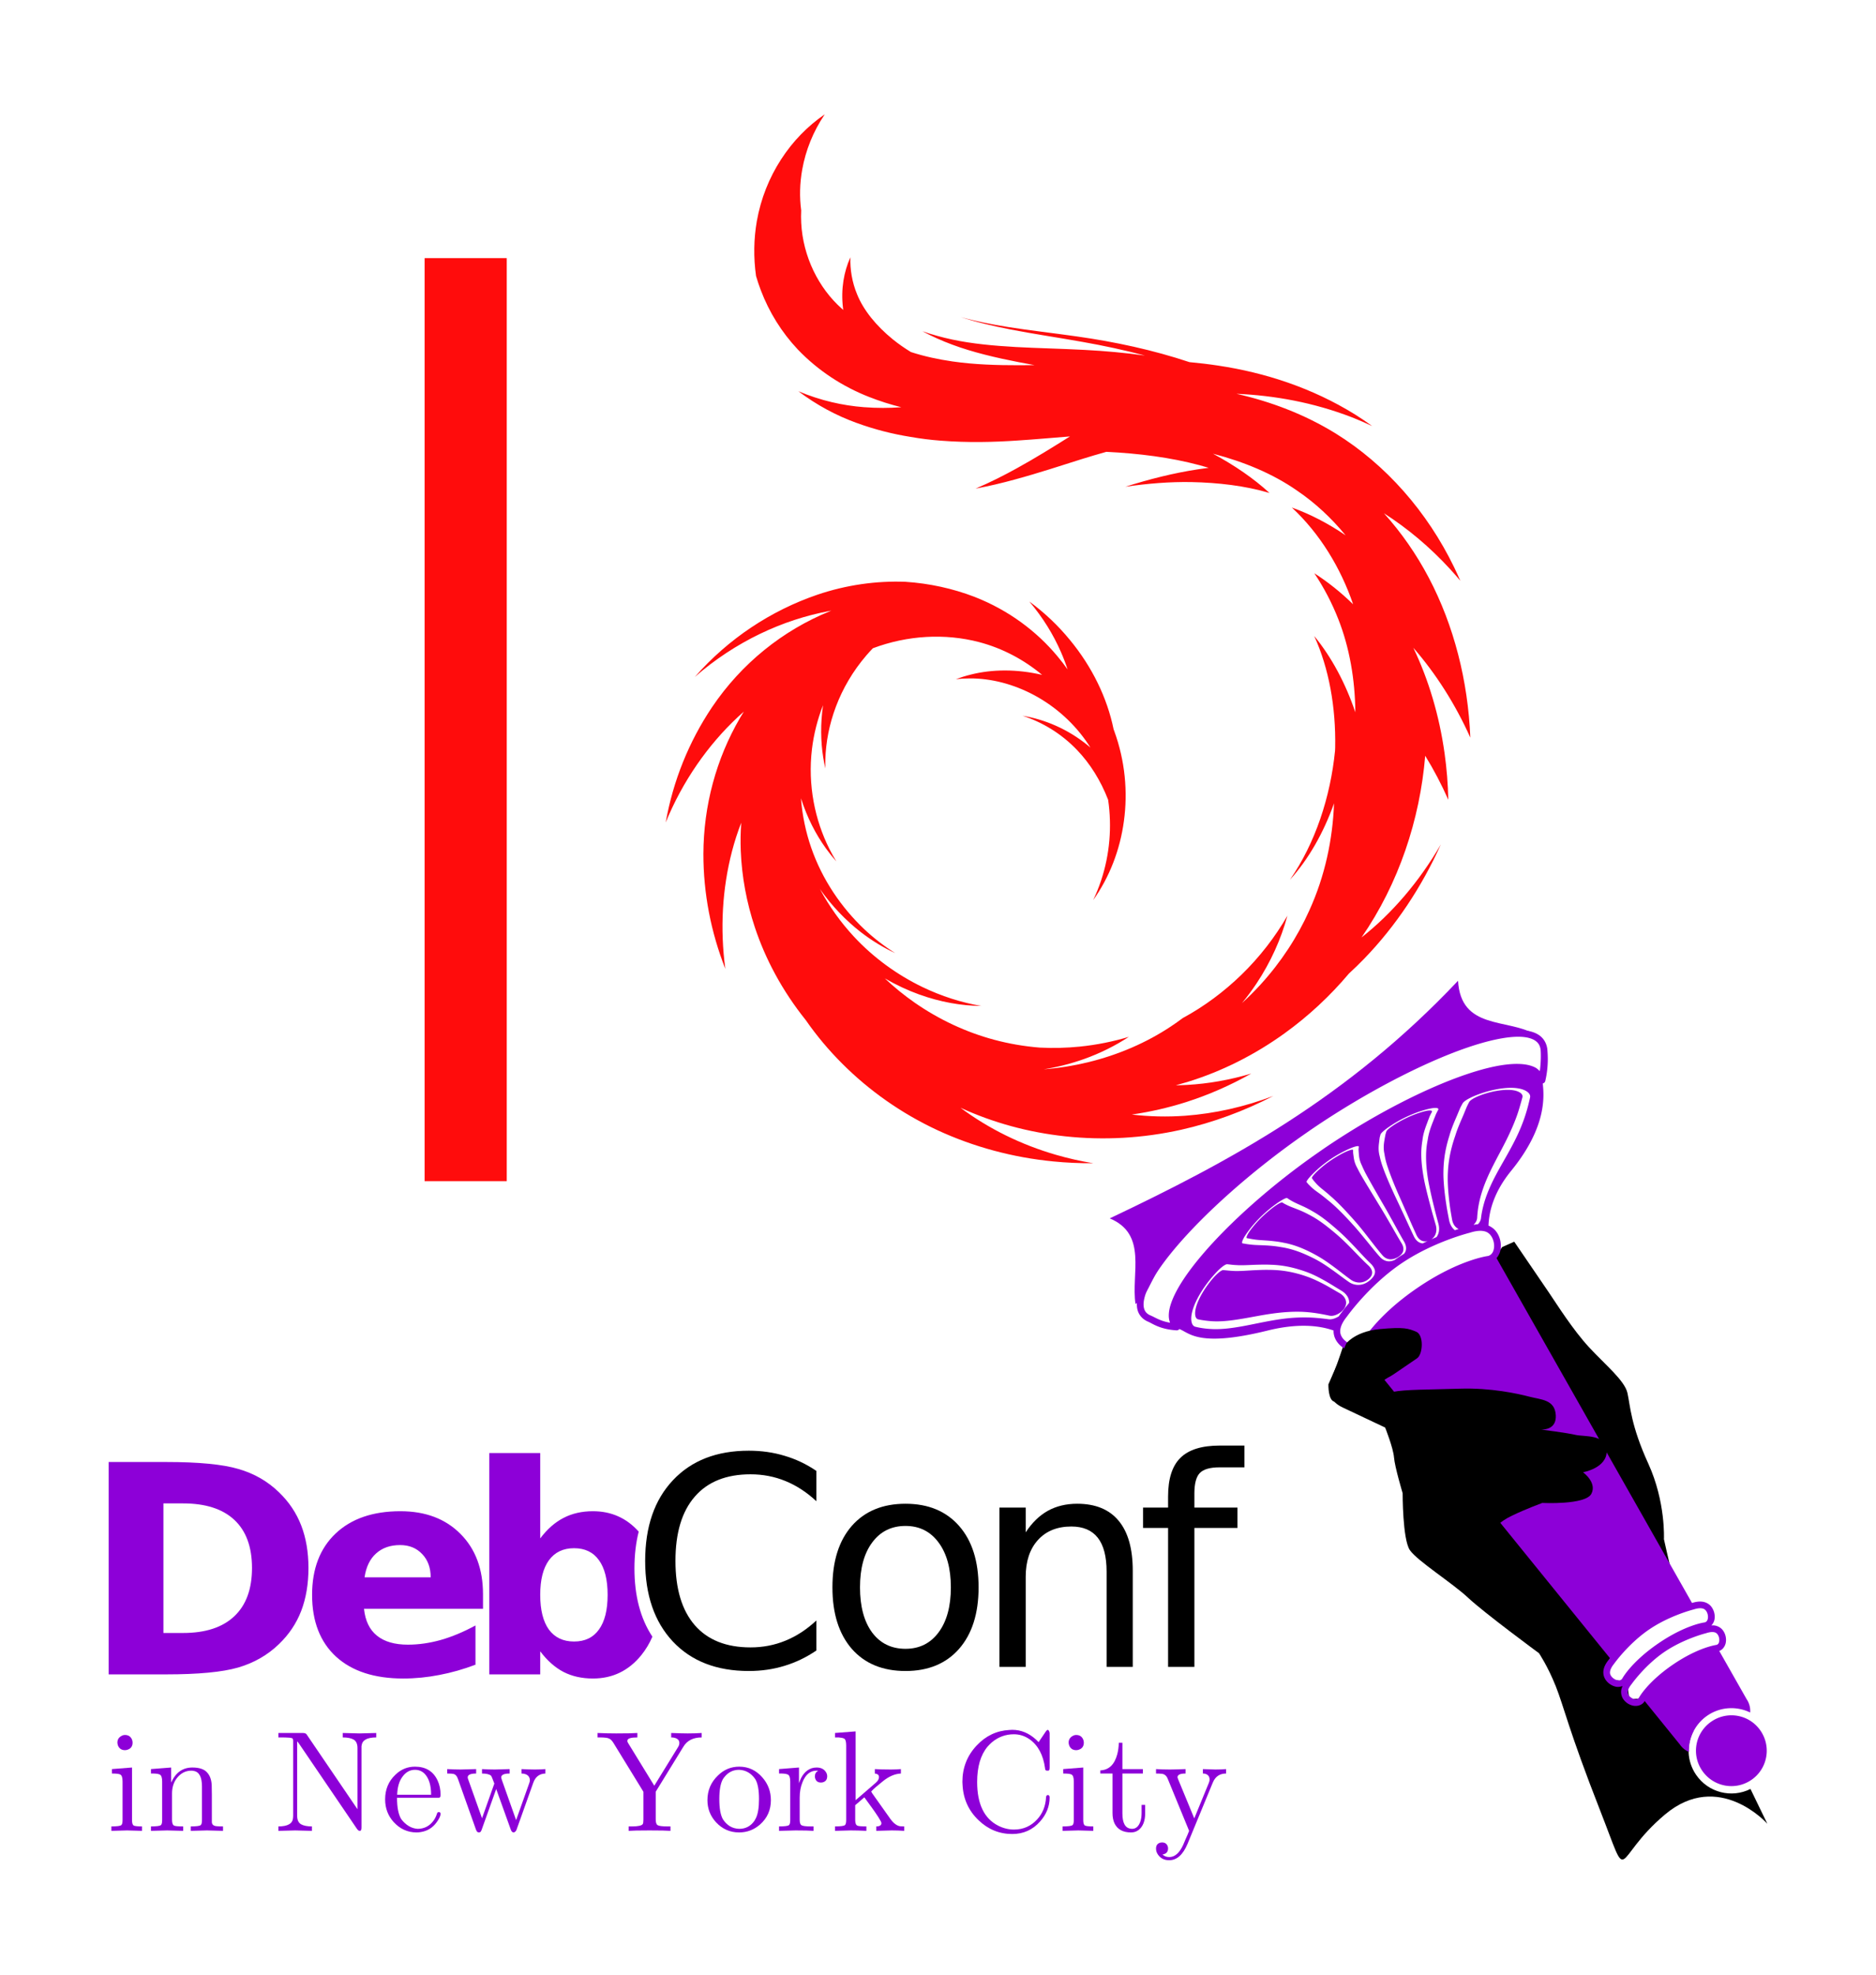 <?xml version="1.0" encoding="UTF-8" standalone="no"?>
<!-- Created with Inkscape (http://www.inkscape.org/) -->

<svg
   xmlns:dc="http://purl.org/dc/elements/1.1/"
   xmlns:cc="http://creativecommons.org/ns#"
   xmlns:rdf="http://www.w3.org/1999/02/22-rdf-syntax-ns#"
   xmlns:svg="http://www.w3.org/2000/svg"
   xmlns="http://www.w3.org/2000/svg"
   xmlns:sodipodi="http://sodipodi.sourceforge.net/DTD/sodipodi-0.dtd"
   xmlns:inkscape="http://www.inkscape.org/namespaces/inkscape"
   width="1046.552"
   height="1101.408"
   id="svg4186"
   version="1.1"
   inkscape:version="0.46+devel r21580"
   sodipodi:docname="DC10p2.svg"
   inkscape:output_extension="org.inkscape.output.svg.inkscape">
  <defs
     id="defs4188">
    <inkscape:perspective
       sodipodi:type="inkscape:persp3d"
       inkscape:vp_x="0 : 526.18109 : 1"
       inkscape:vp_y="0 : 1000 : 0"
       inkscape:vp_z="744.09448 : 526.18109 : 1"
       inkscape:persp3d-origin="372.04724 : 350.78739 : 1"
       id="perspective4194" />
    <inkscape:perspective
       id="perspective4139"
       inkscape:persp3d-origin="0.5 : 0.33333333 : 1"
       inkscape:vp_z="1 : 0.5 : 1"
       inkscape:vp_y="0 : 1000 : 0"
       inkscape:vp_x="0 : 0.5 : 1"
       sodipodi:type="inkscape:persp3d" />
    <inkscape:perspective
       id="perspective4316"
       inkscape:persp3d-origin="0.5 : 0.33333333 : 1"
       inkscape:vp_z="1 : 0.5 : 1"
       inkscape:vp_y="0 : 1000 : 0"
       inkscape:vp_x="0 : 0.5 : 1"
       sodipodi:type="inkscape:persp3d" />
    <inkscape:perspective
       id="perspective4428"
       inkscape:persp3d-origin="0.5 : 0.33333333 : 1"
       inkscape:vp_z="1 : 0.5 : 1"
       inkscape:vp_y="0 : 1000 : 0"
       inkscape:vp_x="0 : 0.5 : 1"
       sodipodi:type="inkscape:persp3d" />
  </defs>
  <sodipodi:namedview
     id="base"
     pagecolor="#ffffff"
     bordercolor="#666666"
     borderopacity="1.0"
     inkscape:pageopacity="0.0"
     inkscape:pageshadow="2"
     inkscape:zoom="0.24748737"
     inkscape:cx="43.809444"
     inkscape:cy="563.79735"
     inkscape:document-units="px"
     inkscape:current-layer="layer1"
     showgrid="false"
     inkscape:window-width="1280"
     inkscape:window-height="749"
     inkscape:window-x="0"
     inkscape:window-y="25"
     inkscape:window-maximized="1" />
  <g
     inkscape:label="Camada 1"
     inkscape:groupmode="layer"
     id="layer1"
     transform="translate(552.664,-245.265)">
    <path
       style="fill:#ff0c0c;fill-opacity:1;stroke:none"
       d="m 57.204,747.175 c 6.749,-14.11 9.76,-29.53 9.309,-44.558 -0.11,-3.804 -0.442,-7.587 -0.992,-11.322 -4.155,-10.778 -10.123,-20.251 -17.27,-27.706 -8.93,-9.372 -19.721,-15.707 -30.501,-19.171 12.23,1.984 25.097,7.288 36.408,16.503 0.495,0.403 0.988,0.813 1.477,1.231 -0.312,-0.497 -0.629,-0.989 -0.95,-1.477 -7.833,-11.912 -18.456,-21.25 -30.084,-27.566 -11.635,-6.298 -24.35,-9.602 -36.358,-9.508 0,0 0,0 0,0 -2.571,0 -5.125,0.143 -7.65,0.422 2.681,-1.002 5.461,-1.865 8.332,-2.572 11.972,-3.034 25.81,-3.101 39.768,0.17 -10.038,-8.397 -21.995,-14.807 -35.086,-18.26 -19.144,-5.014 -40.098,-3.818 -59.344,3.427 -1.252,1.3 -2.459,2.625 -3.62,3.973 0,0 0,0 0,0 -15.193,17.689 -22.316,38.778 -22.874,57.947 -0.052,1.705 -0.053,3.398 0,5.078 -0.455,-1.967 -0.848,-3.974 -1.175,-6.019 -1.463,-9.077 -1.59,-18.964 -0.119,-29.215 -3.147,8.044 -5.179,16.243 -6.157,24.291 -2.479,20.392 1.714,39.928 9.671,55.764 0,0 0,0 0,0 1.213,2.426 2.522,4.777 3.915,7.051 -2.006,-2.26 -3.931,-4.657 -5.759,-7.192 -5.762,-7.964 -10.611,-17.414 -13.976,-28.031 0.726,9.613 2.707,18.903 5.703,27.557 6.23,18.015 16.99,33.533 29.69,45.537 0,0 0,0 0,0 5.368,5.045 11.16,9.471 17.2,13.274 -6.624,-3.087 -13.141,-7.008 -19.33,-11.811 -8.249,-6.439 -16.026,-14.45 -22.696,-23.953 5.229,9.764 11.667,18.657 18.893,26.469 0,0 0,0 0,0 11.108,11.974 24.294,21.406 38.148,28.125 10.749,5.188 21.932,8.745 32.931,10.608 -11.064,-0.08 -22.833,-2.158 -34.536,-6.37 -6.461,-2.334 -12.911,-5.32 -19.211,-8.981 5.186,4.901 10.731,9.402 16.548,13.461 0,0 0,0 0,0 13.618,9.481 28.759,16.553 44.366,20.734 0,0 0,0 0,0 8.35,2.252 16.897,3.701 25.474,4.39 7.494,0.384 14.977,0.188 22.338,-0.549 9.388,-0.952 18.59,-2.794 27.395,-5.45 -7.54,4.947 -15.96,9.157 -25.059,12.4 -7.112,2.529 -14.645,4.474 -22.494,5.716 8.464,-0.663 16.724,-1.998 24.673,-3.919 0,0 0,0 0,0 17.179,-4.163 32.94,-11.085 46.282,-19.961 2.282,-1.508 4.504,-3.076 6.664,-4.7 12.052,-6.516 23.038,-14.765 32.654,-24.065 10.254,-9.945 18.918,-21.179 25.73,-33.022 -3.526,12.957 -9.283,25.859 -17.251,37.834 -2.488,3.731 -5.189,7.38 -8.1,10.914 3.598,-3.28 7.016,-6.696 10.248,-10.22 11.595,-12.666 20.769,-26.814 27.289,-41.373 0,0 0,0 0,0 8.804,-19.3 13.096,-39.855 13.828,-59.831 -5.835,16.457 -14.217,31.153 -24.612,42.654 14.186,-20.488 22.594,-46.158 25.176,-71.99 0.028,-0.624 0.05,-1.247 0.072,-1.869 0.421,-22.306 -3.451,-44.083 -11.703,-62.114 9.714,11.807 17.509,26.437 22.959,42.575 -0.17,-18.255 -3.251,-36.129 -9.547,-52.06 -3.535,-8.985 -8.035,-17.602 -13.35,-25.498 7.547,4.846 14.854,10.666 21.655,17.316 -6.958,-20.384 -18.629,-39.518 -34.194,-53.964 10.252,3.674 20.369,8.918 29.995,15.499 -7.913,-9.642 -16.976,-18.077 -26.928,-24.827 -13.712,-9.591 -29.887,-16.215 -47.046,-20.68 11.96,6.447 22.701,13.78 31.524,21.889 -13.837,-4.084 -28.631,-5.752 -43.532,-6.074 -12.101,-0.22 -24.402,0.796 -36.898,2.604 13.402,-4.228 26.876,-7.643 40.578,-9.728 1.969,-0.298 3.946,-0.575 5.93,-0.828 -1.708,-0.51 -3.429,-1.002 -5.162,-1.474 -16.29,-4.346 -33.774,-6.545 -51.935,-7.438 -4.527,1.257 -9.041,2.596 -13.544,3.998 -11.472,3.588 -23.722,7.7 -37.492,11.425 0,0 0,0 0,0 -6.888,1.901 -14.166,3.64 -21.903,5.086 8.15,-3.497 15.685,-7.286 22.784,-11.22 10.694,-5.879 20.418,-11.964 29.862,-17.884 -9.271,0.727 -18.959,1.621 -29.124,2.281 -13.467,0.923 -27.803,1.271 -42.948,0.09 0,0 0,0 0,0 -5.564,-0.417 -11.221,-1.11 -16.94,-2.121 -9.943,-1.59 -20.097,-4.141 -30.306,-7.885 -11.135,-4.055 -22.035,-9.876 -32.21,-17.571 12.393,5.227 24.755,7.991 36.635,8.897 7.182,0.551 14.108,0.521 20.793,0.029 -6.044,-1.508 -12.084,-3.413 -18.069,-5.773 0,0 0,0 0,0 -14.407,-5.654 -28.129,-14.401 -39.649,-26.414 -9.018,-9.57 -16.005,-20.821 -20.633,-33.018 -1.002,-2.618 -1.896,-5.279 -2.678,-7.978 -1.453,-10.255 -1.295,-20.577 0.427,-30.532 0,0 0,0 0,0 2.23,-12.676 6.968,-24.354 13.521,-34.466 6.528,-10.119 14.889,-18.685 24.371,-25.139 -6.541,9.651 -10.645,20.186 -12.53,30.603 -1.424,7.847 -1.59,15.643 -0.602,22.962 -0.116,2.337 -0.115,4.666 0.012,6.975 0.475,9.357 2.911,18.476 6.84,26.67 3.939,8.19 9.384,15.478 15.858,21.185 0,0 0,0 0,0 0.247,0.222 0.496,0.441 0.747,0.659 -0.056,-0.407 -0.108,-0.812 -0.155,-1.217 -1.224,-10.401 0.52,-20.195 4.147,-28.13 -0.239,6.656 0.909,13.843 3.721,20.618 3.609,8.965 10.779,17.694 19.923,25.124 0,0 0,0 0,0 3.134,2.538 6.524,4.9 10.116,7.094 7.437,2.414 15.259,4.095 23.234,5.246 0,0 0,0 0,0 12.102,1.736 24.615,2.133 37.298,2.116 2.803,-0.012 5.615,-0.035 8.436,-0.074 -2.913,-0.524 -5.812,-1.06 -8.691,-1.618 -13.026,-2.539 -25.654,-5.507 -37.062,-9.736 0,0 0,0 0,0 -5.96,-2.224 -11.611,-4.722 -16.768,-7.534 5.242,1.864 10.823,3.378 16.61,4.628 11.079,2.363 23.018,3.45 35.426,4.161 12.436,0.688 25.365,0.913 38.592,1.623 0,0 0,0 0,0 11.182,0.586 22.386,1.593 33.515,3.138 -11.465,-3.038 -23.158,-5.547 -34.922,-7.617 0,0 0,0 0,0 -13.905,-2.475 -27.528,-4.468 -40.249,-6.948 0,0 0,0 0,0 -9.883,-1.957 -19.233,-4.131 -27.663,-6.914 8.093,2.328 16.997,4.049 26.409,5.567 0,0 0,0 0,0 12.114,1.912 25.088,3.348 38.475,5.266 0,0 0,0 0,0 21.255,2.995 42.465,7.553 62.756,14.32 5.354,0.488 10.717,1.129 16.083,1.941 0,0 0,0 0,0 26.127,3.929 52.345,12.409 76.239,27.216 3.269,2.057 6.471,4.224 9.603,6.493 -3.713,-1.747 -7.467,-3.367 -11.254,-4.858 -21.431,-8.29 -43.191,-12.196 -64.473,-13.139 19.165,4.345 37.981,11.431 55.326,22.105 0,0 0,0 0,0 28.055,17.398 51.151,43.696 66.18,74.764 1.179,2.44 2.309,4.907 3.39,7.398 -1.849,-2.201 -3.737,-4.355 -5.663,-6.459 -11.222,-12.259 -23.747,-22.736 -36.954,-31.192 9.667,10.718 18.139,22.862 25.078,36.056 13.984,26.622 21.828,57.343 23.122,89.07 -8.455,-18.845 -19.312,-35.808 -31.797,-50.099 8.497,17.749 14.484,37.738 17.441,58.89 1.182,8.437 1.884,17.08 2.065,25.867 -3.814,-8.643 -8.141,-16.84 -12.883,-24.536 -2.957,35.689 -14.777,71.28 -35.52,101.321 17.012,-13.391 32.171,-31.077 44.247,-51.881 -10.671,23.765 -25.095,45.435 -42.627,63.603 -2.81,2.907 -5.698,5.718 -8.657,8.428 -10.506,12.483 -22.567,23.703 -35.851,33.286 0,0 0,0 0,0 -16.479,11.893 -34.885,21.242 -54.399,27.207 0,0 0,0 0,0 -2.097,0.64 -4.206,1.24 -6.324,1.8 2.069,-0.023 4.147,-0.09 6.231,-0.204 11.894,-0.654 23.963,-2.783 35.874,-6.331 -11.498,6.491 -23.686,11.865 -36.386,15.921 -9.892,3.145 -20.03,5.457 -30.282,6.928 9.723,1.145 19.728,1.399 29.877,0.664 16.435,-1.22 33.027,-4.933 49.097,-11.033 -16.292,8.451 -33.578,14.825 -51.365,18.84 0,0 0,0 -1.8e-4,0 -21.62,4.831 -43.543,5.965 -64.751,3.68 -20.451,-2.185 -40.25,-7.592 -58.419,-15.941 15.576,11.594 33.728,20.625 53.464,26.302 6.686,1.933 13.556,3.487 20.571,4.635 -7.478,0.062 -14.921,-0.274 -22.291,-1 -22.548,-2.192 -44.438,-8.095 -64.583,-17.416 0,0 0,0 0,0 -20.152,-9.382 -38.075,-22.061 -53.098,-37.084 0,0 0,0 0,0 -7.572,-7.557 -14.404,-15.72 -20.406,-24.36 -6.477,-8.075 -12.23,-16.713 -17.149,-25.818 -4.493,-8.307 -8.26,-16.986 -11.231,-25.918 -4.572,-13.747 -7.264,-28.095 -7.846,-42.61 -0.205,-5.232 -0.118,-10.465 0.262,-15.67 -2.011,5.182 -3.746,10.536 -5.177,16.033 -5.38,20.712 -6.722,43.079 -3.686,65.46 -8.051,-20.43 -12.273,-42.206 -12.243,-64.147 0,0 0,0 0,0 0.081,-26.724 7.093,-52.933 20.445,-75.813 0,0 0,0 0,0 0.692,-1.18 1.401,-2.348 2.126,-3.504 -1.122,0.982 -2.234,1.986 -3.333,3.012 -16.778,15.682 -30.798,35.738 -40.269,58.803 4.103,-23.149 12.932,-45.018 25.815,-64.231 0,0 0,0 0,-1.8e-4 16.475,-24.444 39.569,-42.962 65.902,-53.606 0.235,-0.095 0.47,-0.188 0.706,-0.281 -0.269,0.047 -0.537,0.095 -0.806,0.144 -26.363,4.848 -52.82,17.163 -75.39,36.843 18.815,-21.428 42.51,-37.011 68.266,-45.833 16.272,-5.525 32.955,-7.844 49.202,-7.248 13.413,0.879 26.419,3.742 38.535,8.379 0,0 0,0 0,0 19.185,7.492 34.832,19.328 46.432,33.299 1.961,2.343 3.807,4.747 5.537,7.204 -1.06,-3.248 -2.299,-6.497 -3.72,-9.729 -4.218,-9.68 -10.06,-19.234 -17.624,-28.155 8.639,6.328 16.176,13.549 22.57,21.357 12.53,15.133 20.885,32.501 24.458,49.948 0.129,0.34 0.257,0.68 0.382,1.02 6.028,16.582 7.58,33.828 5.364,50.05 0,0 0,0 0,0 -2.165,16.219 -8.12,31.47 -17.112,44.085 l 1.77e-4,0 z"
       id="path3866-6"
       sodipodi:nodetypes="cccccccccccccccccccccccccccccccccccccccccccccccccccccccccccccccccccccccccccccccccccccccccccccccccccccccccccccccccccccccccccccccccccccccccccccccccccccscccccccccccccccccccccccscccccccccccsccccccccccccsccccccccccccccccccc" />
    <path
       style="fill:#000000;fill-opacity:1;stroke-width:1px"
       d="m 197.85,994.431 c -0.18,0.186 -1.036,1.036 -1.036,1.036 0,0 -3.407,10.326 -5.198,14.753 -1.79,4.428 -6.997,14.409 4.818,19.979 l 23.622,11.158 c 0,0 4.522,11.32 4.945,16.643 0.424,5.323 4.818,19.979 4.818,19.979 0,0 -0.08,25.71 4.025,31.729 4.105,6.019 23.686,18.302 32.592,26.658 8.906,8.357 39.446,30.838 39.446,30.838 -9e-5,-3e-4 4.836,7.091 9.367,18.431 4.528,11.342 7.275,24.731 24.641,69.003 17.366,44.272 6.179,27.864 36.223,2.565 30.043,-25.299 57.164,5.096 57.164,5.096 0,0 -4.083,-8.307 -9.41,-19.391 -10.538,5.279 -23.535,2.09 -30.366,-7.925 -5.18,-7.596 -5.395,-17.035 -1.37,-24.591 l -11.516,-12.397 -13.638,-5.911 -10.686,0.836 -0.796,-5.862 -1.143,-4.024 -8.819,-1.191 -0.597,-4.397 3.261,-7.027 -0.372,-15.806 c 0,0 19.322,-14.863 33.636,-25.812 -3.465,-14.228 -5.877,-25.191 -5.877,-25.191 0,0 1.057,-20.747 -8.721,-42.137 -9.777,-21.39 -10.084,-32.39 -11.627,-39.354 -1.543,-6.964 -12.283,-15.668 -21.388,-25.492 -9.105,-9.824 -17.902,-23.902 -22.379,-30.467 l -19.401,-28.448 -6.756,3.007 -5.241,7.577 c -1.241,-0.423 -7.947,1.394 -16.028,3.914 l 9.165,24.833 -7.829,59.028 -48.77,-26.833 -18.761,-14.803 z"
       id="path3301-3-0"
       inkscape:transform-center-x="-235.28194"
       inkscape:transform-center-y="344.10852" />
    <path
       style="font-size:medium;font-style:normal;font-variant:normal;font-weight:normal;font-stretch:normal;text-indent:0;text-align:start;text-decoration:none;line-height:normal;letter-spacing:normal;word-spacing:normal;text-transform:none;direction:ltr;block-progression:tb;writing-mode:lr-tb;text-anchor:start;color:#000000;fill:#8d00d8;fill-opacity:1;fill-rule:evenodd;stroke:none;stroke-width:3;marker:none;visibility:visible;display:inline;overflow:visible;enable-background:accumulate;font-family:Bitstream Vera Sans;-inkscape-font-specification:Bitstream Vera Sans"
       d="m 178.402,870.924 c -1.921,1.295 -3.788,2.602 -5.668,3.912 -29.492,20.542 -56.2,44.447 -72.976,64.462 -8.388,10.008 -14.312,18.973 -16.86,26.38 -1.274,3.703 -1.74,7.06 -0.995,10.004 0.74,2.928 2.832,5.328 5.886,6.629 0.017,0 0.042,0.009 0.053,0.01 2.595,1.15 6.606,4.241 15.775,4.831 a 1.868,1.868 0 0 0 1.686,-0.773 c 0.281,0.159 0.556,0.305 0.868,0.444 5.192,2.414 11.437,9.573 48.299,0.452 17.159,-4.246 29.009,-2.775 36.8,-0.042 0,0.029 0.011,0.058 0.012,0.085 -0.009,0.383 0,0.77 0.034,1.154 0.011,0.105 0.011,0.208 0.025,0.313 0.012,0.097 0.042,0.193 0.058,0.291 0.024,0.159 0.048,0.305 0.081,0.463 0.042,0.207 0.081,0.407 0.136,0.614 0.083,0.313 0.185,0.615 0.301,0.925 0.011,0.039 0.019,0.082 0.035,0.118 0,0.028 0.03,0.044 0.044,0.065 0.136,0.344 0.296,0.704 0.475,1.042 0.186,0.351 0.383,0.698 0.616,1.04 1.858,2.724 4.804,4.685 7.935,5.42 0.392,0.092 0.788,0.177 1.189,0.225 0.063,0.009 0.132,0 0.194,0.009 0.431,0.042 0.873,0.063 1.306,0.05 0.077,0 0.15,-0.009 0.226,-0.013 0.41,-0.02 0.804,-0.09 1.207,-0.164 0.409,-0.075 0.81,-0.172 1.205,-0.304 0.051,-0.017 0.101,-0.038 0.15,-0.056 l 138.948,171.424 c -0.176,0.238 -0.595,0.821 -0.606,0.837 -0.025,0.032 -0.048,0.066 -0.074,0.098 -1.215,1.504 -2.271,3.176 -2.752,5.08 -0.492,1.944 -0.255,4.183 1.057,6.108 1.312,1.925 3.349,3.276 5.555,3.794 1.28,0.301 2.612,0.116 3.903,-0.354 -0.215,0.484 -0.452,0.965 -0.589,1.485 -0.485,1.847 -0.287,3.999 0.968,5.839 1.255,1.84 3.173,3.117 5.283,3.603 2.11,0.486 4.662,0.031 6.239,-1.9 a 1.868,1.868 0 0 0 0.169,-0.304 c 0,0 0.198,-0.283 0.234,-0.348 l 19.637,24.237 c 1.297,1.902 3.083,3.294 5.04,4.145 -0.212,-7.803 3.406,-15.556 10.33,-20.279 7.305,-4.982 16.417,-5.332 23.843,-1.708 0.211,-2.568 -0.452,-5.22 -2.022,-7.522 l -15.207,-26.787 c 0.011,-0.01 0.022,-0.015 0.031,-0.021 0.262,-0.107 0.507,-0.223 0.741,-0.364 0.241,-0.144 0.464,-0.284 0.675,-0.46 0.15,-0.124 0.302,-0.256 0.439,-0.392 0.011,-0.01 0.022,-0.015 0.031,-0.021 0.196,-0.2 0.347,-0.408 0.511,-0.631 0.101,-0.137 0.187,-0.279 0.276,-0.424 0.058,-0.092 0.139,-0.177 0.192,-0.272 0.022,-0.041 0.032,-0.089 0.053,-0.129 0.109,-0.204 0.231,-0.426 0.317,-0.64 0.013,-0.034 0.009,-0.075 0.02,-0.106 0.088,-0.23 0.178,-0.448 0.241,-0.683 0.009,-0.019 0.009,-0.036 0.01,-0.053 0.066,-0.253 0.107,-0.503 0.143,-0.757 0.077,-0.534 0.102,-1.068 0.081,-1.609 -0.011,-0.271 -0.038,-0.529 -0.072,-0.798 -0.176,-1.346 -0.651,-2.68 -1.433,-3.827 -0.156,-0.229 -0.32,-0.448 -0.492,-0.653 -1.229,-1.421 -2.903,-2.2 -4.558,-2.402 -0.532,-0.065 -1.069,-0.016 -1.597,0.01 0.897,-1.026 1.563,-2.212 1.755,-3.504 0.333,-2.246 -0.188,-4.626 -1.504,-6.556 -0.165,-0.241 -0.335,-0.469 -0.514,-0.686 -1.296,-1.491 -3.072,-2.293 -4.818,-2.507 -0.488,-0.06 -0.983,-0.091 -1.469,-0.082 -0.485,0.01 -0.944,0.056 -1.423,0.123 -0.959,0.134 -1.921,0.376 -2.842,0.667 L 282.201,946.889 c 0.017,-0.026 0.024,-0.053 0.042,-0.075 0.289,-0.337 0.553,-0.68 0.788,-1.055 0.225,-0.361 0.428,-0.731 0.603,-1.118 0.018,-0.037 0.058,-0.061 0.075,-0.097 0.215,-0.485 0.398,-0.984 0.535,-1.495 0.104,-0.392 0.166,-0.791 0.225,-1.19 0.468,-3.188 -0.289,-6.638 -2.149,-9.366 -0.231,-0.339 -0.485,-0.655 -0.743,-0.953 -0.022,-0.032 -0.044,-0.065 -0.066,-0.097 -0.149,-0.168 -0.312,-0.325 -0.469,-0.481 -0.239,-0.237 -0.486,-0.465 -0.741,-0.672 -0.032,-0.025 -0.065,-0.049 -0.098,-0.076 -0.01,-0.014 -0.039,0 -0.053,-0.01 -0.381,-0.299 -0.753,-0.572 -1.163,-0.808 -0.338,-0.195 -0.667,-0.374 -1.02,-0.529 -0.086,-0.038 -0.174,-0.069 -0.26,-0.105 0.274,-8.035 3.021,-18.774 12.639,-30.566 19.954,-24.465 18.365,-41.594 17.639,-48.717 a 1.868,1.868 0 0 0 1.42,-1.44 c 1.875,-8.155 1.409,-14.243 1.131,-17.678 a 1.868,1.868 0 0 0 -0.013,-0.087 c -0.424,-3.386 -2.162,-6.147 -4.81,-7.881 -2.648,-1.734 -6.073,-2.523 -10.108,-2.667 -8.069,-0.287 -18.724,2.032 -31.122,6.296 -24.796,8.527 -56.47,24.935 -86.078,44.905 z m 2.105,3.086 c 29.371,-19.81 60.829,-36.099 85.155,-44.464 12.163,-4.182 22.581,-6.355 29.797,-6.098 3.608,0.128 6.378,0.888 8.202,2.083 1.8,1.179 2.795,2.711 3.119,5.126 0,0.032 0.009,0.054 0.012,0.085 0.212,2.616 0.2,6.816 -0.447,11.844 -0.798,-0.746 -1.601,-1.522 -2.611,-2.034 -2.696,-1.365 -6.024,-1.942 -9.874,-1.979 -7.699,-0.073 -17.577,2.095 -28.903,5.959 -22.652,7.728 -51.009,22.327 -77.484,40.174 -1.766,1.189 -3.464,2.384 -5.186,3.584 -25.756,17.959 -49.123,38.848 -64.433,56.893 -7.655,9.023 -13.298,17.336 -16.255,24.366 -1.479,3.516 -2.288,6.713 -2.241,9.629 0.021,1.313 0.275,2.551 0.698,3.716 -5.446,-0.934 -7.907,-2.751 -10.726,-3.988 a 1.868,1.868 0 0 0 -0.053,-0.011 c -2.227,-0.936 -3.276,-2.227 -3.756,-4.126 -0.48,-1.9 -0.233,-4.576 0.899,-7.866 2.264,-6.581 7.961,-15.399 16.192,-25.219 16.461,-19.639 42.984,-43.394 72.228,-63.763 1.886,-1.314 3.784,-2.642 5.668,-3.912 z m 8.736,17.92 c 0.915,-0.624 1.814,-1.203 2.711,-1.756 3.814,-2.35 7.373,-4.019 9.758,-4.959 2.321,-0.858 3.675,-1.042 3.643,-0.459 -0.028,0.513 -0.122,1.023 -0.134,1.599 0.049,0.73 0.082,1.419 0.152,2.157 0.12,2.108 0.434,4.131 1.722,6.738 0.536,1.267 1.187,2.658 1.998,4.242 0.853,1.598 1.872,3.408 3.047,5.504 1.176,2.096 2.54,4.476 4.057,7.123 1.062,1.843 2.245,3.874 3.506,6.039 1.986,3.44 4.196,7.46 6.424,11.491 1.516,2.786 3.136,5.666 4.543,8.111 1.063,1.847 1.283,3.613 0.883,4.955 -0.192,0.648 -0.498,1.217 -0.942,1.726 -0.011,0.009 -0.021,0.015 -0.031,0.021 -1.272,0.789 -2.536,1.588 -3.795,2.447 -0.477,0.325 -0.923,0.666 -1.393,0.996 -0.011,0.009 -0.022,0.015 -0.031,0.021 -1.036,0.448 -2.105,0.745 -3.219,0.735 -0.839,-0.009 -1.681,-0.198 -2.521,-0.589 -0.84,-0.391 -1.677,-0.995 -2.404,-1.799 -1.892,-2.091 -3.943,-4.629 -5.913,-7.082 -2.885,-3.548 -5.782,-7.111 -8.427,-10.077 -1.677,-1.866 -3.234,-3.579 -4.716,-5.12 -2.11,-2.222 -4.086,-4.181 -5.867,-5.841 -1.782,-1.661 -3.401,-3.015 -4.868,-4.169 -1.4,-1.156 -2.649,-2.145 -3.776,-2.982 -2.475,-1.743 -3.961,-2.87 -5.234,-4.154 -0.464,-0.455 -0.905,-0.89 -1.342,-1.346 -0.284,-0.365 -0.534,-0.657 -0.798,-0.963 -0.301,-0.348 0.571,-1.604 2.283,-3.488 1.89,-1.99 4.729,-4.734 8.447,-7.503 0.722,-0.538 1.456,-1.086 2.239,-1.62 z m 0.436,0.503 c -0.777,0.53 -1.547,1.055 -2.26,1.589 -1.897,1.418 -3.527,2.847 -4.857,4.066 -2.331,2.201 -3.636,3.807 -3.344,4.212 0.238,0.328 0.452,0.64 0.702,1.029 0.396,0.483 0.79,0.95 1.213,1.433 1.152,1.368 2.517,2.609 4.871,4.449 1.067,0.885 2.273,1.885 3.616,3.092 1.407,1.205 2.941,2.639 4.665,4.354 1.724,1.715 3.642,3.727 5.697,6.005 1.443,1.581 3.003,3.311 4.641,5.218 2.585,3.03 5.368,6.678 8.191,10.285 1.928,2.494 3.966,5.081 5.806,7.202 1.153,1.329 2.558,1.99 3.908,2.139 1.349,0.149 2.64,-0.2 3.844,-0.785 0.327,-0.159 0.655,-0.323 0.966,-0.518 0.364,-0.228 0.702,-0.478 1.007,-0.733 0.949,-0.78 1.613,-1.704 1.826,-2.847 0.212,-1.144 -0.036,-2.513 -0.927,-3.983 -1.455,-2.403 -3.125,-5.297 -4.693,-8.055 -2.302,-3.99 -4.607,-7.964 -6.67,-11.369 -1.311,-2.142 -2.524,-4.132 -3.635,-5.951 -1.587,-2.614 -3.005,-4.933 -4.25,-6.992 -1.246,-2.06 -2.309,-3.87 -3.23,-5.427 -0.876,-1.544 -1.591,-2.885 -2.191,-4.11 -1.416,-2.522 -1.867,-4.456 -2.108,-6.474 -0.111,-0.707 -0.191,-1.369 -0.281,-2.069 -0.02,-0.552 -0.011,-1.052 -0.016,-1.543 -0.009,-0.605 -1.825,-0.118 -4.682,1.215 -1.487,0.72 -3.254,1.691 -5.129,2.838 -0.884,0.542 -1.771,1.112 -2.679,1.735 z m -28.552,22.91 c 2.328,-1.474 3.869,-2.19 4.285,-1.934 0.367,0.226 0.717,0.456 1.12,0.744 0.591,0.355 1.166,0.69 1.791,1.039 1.743,0.973 3.732,1.772 6.659,3.135 1.353,0.648 2.815,1.396 4.428,2.349 1.689,0.941 3.532,2.101 5.52,3.535 1.989,1.436 4.12,3.149 6.421,5.134 1.618,1.373 3.367,2.924 5.175,4.618 2.852,2.694 5.903,5.959 9.001,9.262 2.114,2.283 4.355,4.691 6.437,6.677 0.881,0.84 1.503,1.717 1.904,2.516 0.402,0.798 0.562,1.522 0.531,2.228 -0.032,0.707 -0.249,1.411 -0.647,2.09 -0.398,0.679 -0.962,1.35 -1.705,2.058 -0.864,0.824 -1.872,1.552 -3,2.093 -1.128,0.541 -2.394,0.881 -3.703,0.924 -1.88,0.06 -3.837,-0.474 -5.565,-1.668 -2.445,-1.689 -4.958,-3.613 -7.308,-5.33 -3.445,-2.483 -6.817,-4.836 -10.031,-6.628 -2.036,-1.126 -4.038,-2.105 -5.912,-2.938 -5.324,-2.442 -10.132,-3.836 -14.519,-4.509 -2.099,-0.367 -4.084,-0.623 -5.987,-0.768 -4.008,-0.349 -7.267,-0.268 -10.28,-0.572 -1.059,-0.119 -2.082,-0.229 -3.091,-0.388 -0.724,-0.138 -1.369,-0.243 -2.011,-0.324 -0.697,-0.089 -0.442,-1.239 0.593,-3.136 0.048,-0.085 0.087,-0.194 0.137,-0.282 1.556,-2.569 4.38,-6.439 8.436,-10.557 2.028,-2.059 4.101,-3.916 6.05,-5.492 1.95,-1.575 3.796,-2.894 5.269,-3.876 z m 60.304,-41.126 c 1.53,-1.075 3.396,-2.316 5.574,-3.566 2.181,-1.247 4.682,-2.506 7.354,-3.649 3.589,-1.536 6.891,-2.591 9.485,-3.219 1.268,-0.307 2.384,-0.517 3.253,-0.617 2.099,-0.182 3.026,0.188 2.505,1.118 -0.459,0.818 -0.902,1.673 -1.3,2.582 -0.453,1.166 -0.955,2.321 -1.388,3.49 -1.343,3.371 -2.536,6.601 -3.054,10.231 -0.354,1.78 -0.653,3.649 -0.815,5.642 -0.323,4.061 -0.179,8.785 0.605,14.423 0.264,1.966 0.641,4.078 1.102,6.312 0.717,3.55 1.658,7.639 2.715,11.853 0.699,2.914 1.538,6.002 2.317,8.922 0.41,1.536 0.476,3.068 0.23,4.411 -0.212,1.157 -0.688,2.149 -1.296,3.003 -0.439,0.184 -0.898,0.388 -1.343,0.586 -0.519,0.225 -1.059,0.471 -1.59,0.708 0.968,-0.632 1.758,-1.513 2.27,-2.679 0.651,-1.485 0.811,-3.37 0.235,-5.388 -0.83,-2.905 -1.763,-6.037 -2.533,-8.963 -1.16,-4.234 -2.21,-8.348 -3.039,-11.915 -0.533,-2.245 -0.963,-4.352 -1.297,-6.321 -0.982,-5.646 -1.334,-10.356 -1.176,-14.362 0.083,-1.968 0.315,-3.8 0.6,-5.543 0.377,-3.556 1.469,-6.692 2.723,-9.957 0.401,-1.134 0.857,-2.242 1.281,-3.37 0.376,-0.881 0.823,-1.716 1.258,-2.506 0.464,-0.845 -0.601,-1.086 -2.684,-0.76 -0.322,0.05 -0.655,0.148 -1.023,0.227 -2.1,0.49 -4.995,1.419 -8.14,2.773 -3.147,1.354 -6.06,2.931 -8.383,4.351 -0.74,0.468 -1.412,0.902 -2.015,1.327 -1.805,1.278 -2.94,2.313 -3.121,2.882 -0.196,0.616 -0.397,1.249 -0.562,1.938 -0.149,0.877 -0.344,1.742 -0.469,2.628 -0.45,2.541 -0.704,4.95 -0.046,7.943 0.222,1.46 0.541,3.06 1.022,4.813 0.509,1.775 1.186,3.736 2.005,5.979 0.819,2.244 1.816,4.767 2.972,7.534 0.805,1.927 1.703,4.012 2.71,6.252 1.582,3.558 3.404,7.728 5.252,11.913 1.25,2.893 2.629,5.908 3.813,8.561 0.843,1.888 2.033,2.981 3.295,3.451 0.948,0.352 1.971,0.383 3.001,0.119 -0.9,0.419 -1.817,0.848 -2.738,1.302 -0.333,-0.036 -0.65,-0.087 -0.973,-0.184 -0.753,-0.226 -1.484,-0.607 -2.172,-1.251 -0.687,-0.643 -1.332,-1.542 -1.851,-2.647 -1.23,-2.611 -2.634,-5.598 -3.942,-8.473 -1.93,-4.159 -3.85,-8.283 -5.521,-11.824 -1.063,-2.229 -2.021,-4.315 -2.882,-6.229 -1.235,-2.748 -2.29,-5.218 -3.186,-7.434 -0.897,-2.217 -1.627,-4.193 -2.21,-5.934 -0.551,-1.719 -0.959,-3.239 -1.247,-4.66 -0.791,-2.915 -0.663,-5.285 -0.33,-7.734 0.085,-0.855 0.2,-1.672 0.308,-2.518 0.133,-0.665 0.327,-1.246 0.488,-1.84 0.182,-0.675 1.624,-2.019 3.954,-3.732 z m -62.117,43.163 c -0.579,0.38 -1.192,0.828 -1.875,1.325 -2.075,1.588 -4.608,3.718 -7.015,6.15 -2.407,2.432 -4.345,4.797 -5.714,6.676 -1.727,2.472 -2.42,4.139 -1.671,4.248 0.608,0.089 1.238,0.187 1.925,0.336 0.96,0.174 1.898,0.327 2.908,0.466 2.868,0.361 5.997,0.377 9.894,0.835 1.846,0.199 3.797,0.477 5.848,0.91 4.288,0.808 9.023,2.372 14.287,4.997 1.853,0.898 3.82,1.98 5.84,3.176 3.188,1.904 6.546,4.363 9.969,6.953 2.336,1.791 4.804,3.748 7.224,5.482 1.721,1.233 3.72,1.702 5.509,1.518 1.789,-0.185 3.379,-1.004 4.565,-2.077 1.186,-1.073 1.809,-2.201 1.798,-3.44 -0.01,-1.239 -0.665,-2.63 -2.179,-4.024 -2.129,-1.96 -4.45,-4.332 -6.598,-6.568 -3.147,-3.233 -6.227,-6.419 -9.128,-9.034 -1.838,-1.644 -3.609,-3.142 -5.259,-4.466 -2.347,-1.917 -4.531,-3.568 -6.57,-4.938 -2.039,-1.37 -3.923,-2.457 -5.669,-3.34 -1.667,-0.896 -3.209,-1.621 -4.621,-2.218 -3.044,-1.261 -5.155,-1.947 -7.023,-2.84 -0.668,-0.321 -1.289,-0.621 -1.92,-0.951 -0.434,-0.269 -0.791,-0.494 -1.184,-0.7 -0.363,-0.19 -1.606,0.379 -3.34,1.524 z m 105.846,-58.527 c 0.945,-0.63 2.183,-1.291 3.648,-1.97 3.839,-1.689 9.046,-3.465 14.804,-4.397 2.879,-0.466 5.539,-0.655 7.861,-0.558 2.323,0.098 4.327,0.487 5.893,1.114 2.439,0.983 3.886,2.539 3.551,4.172 -0.295,1.437 -0.646,2.849 -1.002,4.263 -0.463,1.841 -0.992,3.663 -1.561,5.445 -1.665,5.203 -3.786,10.138 -6.242,14.948 -1.225,2.397 -2.526,4.788 -3.842,7.142 -2.743,4.904 -5.644,9.77 -8.121,14.816 -0.879,1.79 -1.692,3.604 -2.457,5.444 -1.214,2.917 -2.226,5.903 -2.981,8.956 -0.523,2.111 -0.929,4.246 -1.174,6.358 -0.104,0.894 -0.448,1.718 -0.977,2.503 -0.205,0.303 -0.471,0.577 -0.725,0.871 -0.058,0 -0.116,0.019 -0.173,0.023 -0.046,0.009 -0.094,0 -0.14,0 -0.305,0.031 -0.613,0.057 -0.916,0.107 -0.011,0.009 -0.023,0.016 -0.032,0.021 -0.406,0.067 -0.81,0.136 -1.217,0.218 1.139,-1.12 1.944,-2.414 2.031,-3.928 0.13,-2.267 0.376,-4.573 0.781,-6.796 0.578,-3.216 1.437,-6.37 2.47,-9.361 0.65,-1.884 1.357,-3.696 2.133,-5.505 2.181,-5.115 4.786,-9.98 7.334,-14.797 1.223,-2.319 2.452,-4.653 3.617,-6.988 2.31,-4.695 4.457,-9.463 6.182,-14.483 0.587,-1.721 1.106,-3.469 1.607,-5.24 0.392,-1.362 0.778,-2.705 1.134,-4.07 0.219,-0.841 -0.158,-1.659 -0.963,-2.31 -0.805,-0.651 -2.026,-1.172 -3.555,-1.484 -2.355,-0.469 -5.45,-0.429 -8.892,0.083 -3.442,0.511 -6.734,1.434 -9.504,2.431 -2.212,0.829 -4.066,1.69 -5.294,2.527 -0.737,0.502 -1.263,0.999 -1.506,1.451 -0.527,0.976 -1.03,1.991 -1.501,3.048 -0.557,1.361 -1.108,2.7 -1.662,4.054 -1.686,3.917 -3.374,7.654 -4.583,11.65 -0.679,1.968 -1.322,3.975 -1.879,6.085 -1.149,4.322 -2.022,9.118 -2.263,14.636 -0.097,1.93 -0.098,3.982 -0.011,6.13 0.124,3.411 0.487,7.262 1.004,11.278 0.328,2.776 0.859,5.745 1.364,8.63 0.359,2.052 1.322,3.65 2.574,4.602 0.349,0.265 0.714,0.486 1.108,0.658 -0.681,0.214 -1.327,0.427 -2.119,0.691 -0.009,-0.011 -0.015,-0.022 -0.021,-0.032 -0.759,-0.561 -1.406,-1.325 -1.956,-2.246 -0.55,-0.922 -0.992,-2.027 -1.232,-3.257 -0.567,-2.91 -1.16,-5.909 -1.57,-8.725 -0.637,-4.073 -1.106,-8.009 -1.362,-11.458 -0.17,-2.171 -0.277,-4.24 -0.259,-6.181 0.016,-5.553 0.665,-10.32 1.638,-14.586 0.473,-2.086 1.03,-4.09 1.642,-6.018 1.064,-3.917 2.643,-7.548 4.273,-11.344 0.534,-1.313 1.099,-2.629 1.642,-3.946 0.462,-1.025 0.982,-1.969 1.502,-2.908 0.296,-0.533 0.958,-1.137 1.902,-1.768 z m -135.094,92.225 c 0.812,-0.539 1.462,-0.83 1.913,-0.786 0.794,0.077 1.612,0.167 2.496,0.276 1.21,0.125 2.447,0.197 3.704,0.252 3.604,0.124 7.393,-0.225 11.814,-0.286 2.122,-0.055 4.35,-0.062 6.627,0.049 4.758,0.153 9.836,0.932 15.352,2.623 1.945,0.571 3.963,1.256 6.044,2.095 3.288,1.336 6.726,3.21 10.21,5.235 2.379,1.399 4.888,2.998 7.386,4.476 1.057,0.626 1.914,1.353 2.591,2.142 0.678,0.79 1.184,1.636 1.462,2.488 0.234,0.719 0.341,1.458 0.282,2.209 -0.131,0.16 -0.172,0.239 -0.298,0.392 -1.11,1.357 -2.005,2.429 -2.631,3.254 -0.113,0.149 -0.135,0.219 -0.234,0.348 -0.112,0.148 -0.313,0.388 -0.405,0.512 -0.225,0.302 -0.596,0.823 -0.606,0.837 -0.025,0.032 -0.048,0.066 -0.075,0.097 -0.363,0.448 -0.711,0.899 -1.043,1.371 -0.164,0.227 -0.312,0.464 -0.468,0.696 -0.021,0.014 -0.044,0.03 -0.064,0.043 -0.931,0.539 -1.896,0.991 -2.847,1.282 -0.951,0.291 -1.895,0.405 -2.825,0.278 -2.199,-0.3 -4.425,-0.543 -6.666,-0.729 -3.24,-0.267 -6.525,-0.352 -9.812,-0.231 -2.072,0.076 -4.157,0.208 -6.212,0.421 -5.792,0.602 -11.504,1.716 -17.172,2.857 -2.721,0.548 -5.434,1.114 -8.142,1.596 -5.431,0.969 -10.858,1.748 -16.344,1.586 -1.878,-0.056 -3.766,-0.213 -5.649,-0.48 -1.446,-0.204 -2.919,-0.485 -4.347,-0.85 -1.623,-0.414 -2.413,-2.584 -2.173,-5.535 0.16,-1.897 0.752,-4.113 1.702,-6.482 0.95,-2.369 2.262,-4.908 3.882,-7.498 3.241,-5.181 6.899,-9.398 9.66,-12.145 1.093,-1.04 2.079,-1.85 2.889,-2.394 z m -1.781,3.051 c -1.072,0.699 -2.465,1.973 -3.998,3.668 -1.871,2.13 -3.992,4.892 -5.883,8.016 -1.892,3.125 -3.277,6.197 -3.933,8.804 -0.415,1.692 -0.524,3.183 -0.311,4.309 0.213,1.127 0.741,1.9 1.565,2.088 1.338,0.305 2.725,0.513 4.098,0.691 1.797,0.229 3.577,0.389 5.379,0.429 5.251,0.11 10.513,-0.681 15.837,-1.57 2.641,-0.446 5.3,-0.953 7.971,-1.433 5.568,-1.012 11.223,-1.888 16.995,-2.218 2.046,-0.122 4.134,-0.177 6.215,-0.141 3.299,0.058 6.593,0.381 9.884,0.889 2.27,0.351 4.546,0.798 6.812,1.288 1.613,0.349 3.299,-0.124 4.825,-0.936 1.525,-0.811 2.881,-1.985 3.73,-3.439 0.85,-1.453 1.028,-2.954 0.547,-4.376 -0.48,-1.423 -1.62,-2.806 -3.396,-3.806 -2.499,-1.406 -4.993,-2.946 -7.372,-4.25 -3.483,-1.886 -6.916,-3.554 -10.216,-4.76 -2.089,-0.757 -4.147,-1.414 -6.107,-1.911 -5.558,-1.479 -10.72,-2.034 -15.573,-2.048 -2.323,-0.042 -4.563,0.019 -6.744,0.125 -4.528,0.167 -8.504,0.597 -12.276,0.507 -1.314,-0.043 -2.577,-0.129 -3.845,-0.251 -0.931,-0.106 -1.828,-0.168 -2.668,-0.252 -0.388,-0.039 -0.894,0.158 -1.537,0.577 z m 100.602,-4.135 c 17.949,-12.241 38.378,-17.272 38.378,-17.272 a 1.868,1.868 0 0 0 0.118,-0.034 c 2.483,-0.798 4.987,-1.218 7.015,-0.97 2.029,0.249 3.569,1.021 4.833,2.874 1.263,1.852 1.851,4.528 1.528,6.729 -0.323,2.201 -1.324,3.746 -3.202,4.35 -0.453,0.058 -4.28,0.574 -10.88,2.899 -7.002,2.466 -16.902,6.911 -28.604,14.892 -11.702,7.98 -19.479,15.591 -24.339,21.214 -4.581,5.3 -6.451,8.669 -6.671,9.071 -1.249,1.529 -3.029,1.878 -5.187,1.371 -2.158,-0.507 -4.441,-2.023 -5.707,-3.879 -1.266,-1.856 -1.413,-3.576 -0.911,-5.548 0.502,-1.972 1.783,-4.136 3.432,-6.155 a 1.868,1.868 0 0 0 0.074,-0.098 c 0,0 12.174,-17.204 30.123,-29.445 z m 138.417,204 c 11.582,-7.899 24.822,-11.183 24.822,-11.183 a 1.868,1.868 0 0 0 0.118,-0.034 c 1.565,-0.503 3.112,-0.761 4.289,-0.617 1.177,0.144 1.973,0.545 2.693,1.601 0.721,1.056 1.069,2.663 0.883,3.919 -0.186,1.256 -0.674,1.984 -1.638,2.294 l 0.022,0.032 c -0.233,0.03 -2.737,0.307 -7.157,1.867 -4.618,1.63 -11.116,4.567 -18.794,9.803 -7.677,5.236 -12.783,10.213 -15.987,13.917 -3.066,3.545 -4.238,5.775 -4.351,5.981 l -0.022,-0.032 c -0.642,0.785 -1.505,0.976 -2.734,0.687 -1.228,-0.288 -2.57,-1.213 -3.294,-2.275 -0.724,-1.062 -0.796,-1.952 -0.507,-3.092 0.289,-1.14 1.069,-2.474 2.108,-3.745 a 1.868,1.868 0 0 0 0.074,-0.097 c 0,0 7.891,-11.127 19.473,-19.026 z m 8.528,12.504 c 10.848,-7.399 23.287,-10.465 23.287,-10.465 a 1.868,1.868 0 0 0 0.118,-0.034 c 1.463,-0.47 2.876,-0.701 3.944,-0.57 1.067,0.13 1.783,0.473 2.443,1.442 0.661,0.969 0.969,2.451 0.804,3.596 -0.165,1.146 -0.567,1.779 -1.425,2.055 l 0.022,0.032 c -0.462,0.06 -10.298,1.372 -24.393,10.984 -7.214,4.92 -12.004,9.588 -15.014,13.065 -2.872,3.319 -3.972,5.406 -4.085,5.612 l -0.022,-0.032 c -0.569,0.696 -1.329,0.86 -2.465,0.598 -1.136,-0.261 -2.397,-1.098 -3.054,-2.062 -0.657,-0.963 -0.726,-1.751 -0.45,-2.801 0.275,-1.05 1.03,-2.294 2.003,-3.486 a 1.868,1.868 0 0 0 0.075,-0.097 c 0,0 7.364,-10.438 18.213,-17.836 z m 26.266,38.79 c -9.028,6.157 -11.362,18.352 -5.205,27.38 6.157,9.028 18.406,11.372 27.434,5.215 9.028,-6.157 11.318,-18.416 5.161,-27.444 -6.157,-9.028 -18.362,-11.308 -27.39,-5.151 z"
       id="path4687-7-0"
       inkscape:transform-center-x="-181.42502"
       inkscape:transform-center-y="264.6315" />
    <path
       style="fill:#8d00d8;fill-opacity:1;stroke-width:1px"
       d="M 80.802,972.445 C 78.21,955.6 87.73,933.619 66.42,924.713 132.898,893.149 198.858,857.766 260.722,792.202 c 1.569,27.35 27.371,21.007 42.412,29.625 0,0 -45.636,-6.228 -133.328,57.615 -87.692,63.843 -75.443,84.764 -89.005,93.003 z"
       id="path3299-4-4"
       sodipodi:nodetypes="ccccsc"
       inkscape:transform-center-x="-108.95854"
       inkscape:transform-center-y="116.44541" />
    <path
       style="fill:#000000;fill-opacity:1;stroke-width:1px"
       d="m 201.64,991.564 c -2.229,1.541 -3.187,2.785 -3.187,2.785 l -10.044,22.909 c 0,0 -0.277,8.992 3.404,9.688 3.681,0.696 16.147,0.198 16.321,-0.722 0,0 6.786,-3.023 8.577,-7.45 1.79,-4.428 4.715,-4.817 7.998,-7.056 l 13.147,-8.966 c 3.283,-2.239 3.904,-13.064 -0.523,-14.855 -4.428,-1.791 -6.67,-2.694 -20.25,-1.449 -7.639,0.7 -12.577,3.136 -15.443,5.116 z m 19.872,31.141 c -3.434,2.409 -3.036,6.874 -3.036,6.874 l 10.517,31.304 21.158,56.92 30.143,-19.333 c 9e-5,10e-5 2.697,-4.243 10.557,-8 7.859,-3.756 16.847,-7.062 16.847,-7.062 0,0 24.058,1.212 27.39,-5.069 3.332,-6.281 -4.638,-12.049 -4.638,-12.049 0,0 13.315,-2.286 13.214,-11.838 -0.1,-9.551 -12.606,-7.857 -17.394,-9.001 -4.666,-1.114 -18.539,-2.879 -19.262,-2.97 1.736,0.071 8.651,-0.141 8.248,-7.933 -0.461,-8.904 -8.366,-8.721 -14.722,-10.399 -6.355,-1.678 -21.485,-5.019 -38.747,-4.47 -17.262,0.549 -30.577,0.417 -37.268,1.774 -1.254,0.255 -2.216,0.695 -3.009,1.251 z"
       id="path3303-9-0"
       inkscape:transform-center-x="-190.21657"
       inkscape:transform-center-y="285.95942" />
    <g
       style="font-size:304.167px;font-style:normal;font-variant:normal;font-weight:bold;font-stretch:normal;text-align:start;line-height:125%;writing-mode:lr-tb;text-anchor:start;fill:#ff0c0c;fill-opacity:1;stroke:none;font-family:Century Schoolbook L;-inkscape-font-specification:Century Schoolbook L Medium"
       id="text4104-9-3"
       transform="matrix(1.266,0,0,2.344,4003.98,9386.361)">
      <path
         d="m -3375.947,-3838.377 -36.196,0 0,219.609 36.196,0 0,-219.609"
         id="path4306-2"
         style="fill:#ff0c0c;fill-opacity:1" />
    </g>
    <path
       style="font-size:327.531px;font-style:normal;font-weight:normal;fill:#8d00d8;fill-opacity:1;stroke:none;font-family:Bitstream Vera Sans"
       d="m -279.695,1055.574 0,123.432 28.397,0 0,-12.85 c 3.914,5.183 8.245,9.016 13.005,11.502 4.76,2.433 10.228,3.658 16.415,3.658 10.947,0 19.937,-4.347 26.971,-13.021 2.513,-3.117 4.57,-6.556 6.185,-10.308 -6.676,-10.106 -10.013,-22.794 -10.013,-38.07 0,-7.462 0.803,-14.304 2.387,-20.523 -6.805,-7.587 -15.322,-11.377 -25.53,-11.377 -6.188,10e-5 -11.656,1.25 -16.415,3.736 -4.76,2.433 -9.092,6.241 -13.005,11.424 l 0,-47.603 -28.397,0 z m -212.36,5.007 0,118.425 32.211,0 c 17.769,0 31.092,-1.259 39.976,-3.798 8.885,-2.591 16.502,-6.963 22.848,-13.098 5.553,-5.341 9.688,-11.496 12.385,-18.477 2.697,-7.034 4.046,-15.027 4.046,-23.964 -1.7e-4,-8.832 -1.349,-16.735 -4.046,-23.716 -2.697,-6.981 -6.832,-13.135 -12.385,-18.477 -6.293,-6.135 -13.846,-10.482 -22.678,-13.021 -8.779,-2.591 -22.166,-3.875 -40.147,-3.875 l -32.211,0 z m 30.552,23.081 10.944,0 c 12.534,0 22.072,3.057 28.63,9.192 6.558,6.135 9.843,15.076 9.843,26.816 0,11.793 -3.31,20.784 -9.92,26.971 -6.558,6.188 -16.072,9.285 -28.552,9.285 l -10.944,0 0,-72.264 z m 132.206,4.356 c -15.337,10e-5 -27.4,4.16 -36.179,12.463 -8.726,8.303 -13.083,19.689 -13.083,34.179 -9e-5,14.755 4.446,26.245 13.331,34.443 8.938,8.144 21.435,12.214 37.512,12.214 6.716,0 13.434,-0.662 20.151,-1.984 6.716,-1.269 13.434,-3.181 20.151,-5.72 l 0,-21.887 c -6.611,3.596 -13.067,6.293 -19.36,8.091 -6.241,1.745 -12.346,2.62 -18.322,2.62 -7.404,0 -13.158,-1.675 -17.283,-5.007 -4.125,-3.332 -6.536,-8.326 -7.223,-14.989 l 66.389,0 0,-8.091 c -9e-5,-14.067 -4.193,-25.305 -12.602,-33.714 -8.356,-8.409 -19.52,-12.617 -33.482,-12.618 z m -0.155,18.88 c 5.077,10e-5 9.172,1.675 12.292,5.007 3.173,3.279 4.759,7.611 4.759,13.005 l -36.892,0 c 0.846,-5.817 2.995,-10.263 6.433,-13.331 3.437,-3.12 7.908,-4.681 13.408,-4.681 z m 97.034,1.752 c 6.082,10e-5 10.7,2.223 13.873,6.665 3.226,4.442 4.852,10.883 4.852,19.345 -9e-5,8.462 -1.626,14.918 -4.852,19.36 -3.173,4.442 -7.791,6.665 -13.873,6.665 -6.082,0 -10.765,-2.223 -14.044,-6.665 -3.226,-4.495 -4.836,-10.952 -4.836,-19.36 0,-8.409 1.61,-14.825 4.836,-19.267 3.279,-4.495 7.962,-6.743 14.044,-6.743 z"
       id="text4116-9-0" />
    <g
       style="font-size:183.745px;font-style:normal;font-weight:normal;fill:#000000;fill-opacity:1;stroke:none;font-family:Bitstream Vera Sans"
       id="text4098-4-8"
       transform="matrix(0.884,0,0,0.884,-3.404,92.194)">
      <path
         d="m -106.166,1101.067 0,19.11 c -6.101,-5.682 -12.621,-9.929 -19.559,-12.74 -6.879,-2.811 -14.206,-4.217 -21.981,-4.217 -15.312,10e-5 -27.035,4.695 -35.17,14.086 -8.135,9.331 -12.202,22.849 -12.202,40.553 -3e-5,17.645 4.067,31.163 12.202,40.553 8.135,9.331 19.858,13.996 35.17,13.996 7.776,0 15.103,-1.406 21.981,-4.217 6.938,-2.811 13.458,-7.058 19.559,-12.74 l 0,18.931 c -6.34,4.306 -13.069,7.536 -20.187,9.69 -7.058,2.153 -14.535,3.23 -22.43,3.23 -20.277,0 -36.247,-6.191 -47.91,-18.572 -11.664,-12.441 -17.495,-29.398 -17.495,-50.871 -1e-5,-21.532 5.832,-38.489 17.495,-50.871 11.663,-12.441 27.634,-18.662 47.91,-18.662 8.015,10e-5 15.551,1.077 22.609,3.23 7.118,2.094 13.787,5.264 20.007,9.51"
         style="fill:#000000"
         id="path4503" />
      <path
         d="m -49.902,1135.788 c -8.852,1e-4 -15.85,3.469 -20.994,10.407 -5.144,6.879 -7.716,16.329 -7.716,28.351 -2.7e-5,12.022 2.542,21.503 7.626,28.441 5.144,6.878 12.172,10.318 21.084,10.318 8.792,10e-5 15.761,-3.469 20.905,-10.407 5.144,-6.938 7.716,-16.389 7.716,-28.351 -8.5e-5,-11.903 -2.572,-21.323 -7.716,-28.262 -5.144,-6.998 -12.112,-10.497 -20.905,-10.497 m 0,-13.996 c 14.355,1e-4 25.63,4.665 33.824,13.996 8.194,9.331 12.291,22.25 12.292,38.759 -1.024e-4,16.449 -4.097,29.368 -12.292,38.759 -8.194,9.331 -19.469,13.996 -33.824,13.996 -14.415,0 -25.72,-4.665 -33.914,-13.996 -8.135,-9.391 -12.202,-22.31 -12.202,-38.759 -1e-5,-16.508 4.067,-29.428 12.202,-38.759 8.194,-9.331 19.499,-13.996 33.914,-13.996"
         style="fill:#000000"
         id="path4505" />
      <path
         d="m 93.512,1164.05 0,60.65 -16.508,0 0,-60.112 c -8.4e-5,-9.51 -1.854,-16.628 -5.563,-21.353 -3.708,-4.725 -9.271,-7.088 -16.688,-7.088 -8.912,10e-5 -15.94,2.841 -21.084,8.523 -5.144,5.682 -7.716,13.428 -7.716,23.237 l 0,56.792 -16.598,0 0,-100.486 16.598,0 0,15.611 c 3.948,-6.041 8.583,-10.557 13.907,-13.548 5.383,-2.99 11.574,-4.486 18.572,-4.486 11.544,1e-4 20.277,3.589 26.198,10.766 5.921,7.118 8.882,17.615 8.882,31.491"
         style="fill:#000000"
         id="path4507" />
      <path
         d="m 163.985,1085.097 0,13.727 -15.791,0 c -5.922,10e-5 -10.049,1.196 -12.381,3.589 -2.273,2.393 -3.409,6.699 -3.409,12.92 l 0,8.882 27.185,0 0,12.83 -27.185,0 0,87.656 -16.598,0 0,-87.656 -15.791,0 0,-12.83 15.791,0 0,-6.998 c -2e-5,-11.185 2.602,-19.319 7.806,-24.404 5.204,-5.144 13.458,-7.716 24.763,-7.716 l 15.611,0"
         style="fill:#000000"
         id="path4509" />
    </g>
    <g
       style="font-size:90.397px;font-style:normal;font-variant:normal;font-weight:bold;font-stretch:normal;text-align:start;line-height:125%;writing-mode:lr-tb;text-anchor:start;fill:#8d00d8;fill-opacity:1;stroke:none;font-family:cmr10;-inkscape-font-specification:cmr10 Medium"
       id="text4127-0-6"
       transform="matrix(0.884,0,0,0.884,-3.404,92.194)">
      <path
         d="m -538.025,1288.186 0,0 0,33.176 c -2e-5,1.868 0.362,3.013 1.085,3.435 l 0,0 c 0.723,0.362 2.471,0.542 5.243,0.542 l 0,2.802 c -6.147,-0.181 -9.281,-0.271 -9.401,-0.271 -0.844,0 -4.158,0.09 -9.944,0.271 l 0,-2.802 c 3.556,0 5.635,-0.271 6.237,-0.814 l 0.181,-0.181 c 0.422,-0.482 0.633,-1.507 0.633,-3.074 l 0,-24.317 c -10e-6,-2.411 -0.482,-3.857 -1.446,-4.339 l -0.09,0 0,0 -0.09,-0.09 0,0 c -0.783,-0.361 -2.471,-0.542 -5.062,-0.542 l 0,-2.802 12.656,-0.994 m 0.362,-15.729 c -2e-5,2.23 -0.994,3.706 -2.983,4.429 -0.603,0.241 -1.205,0.362 -1.808,0.361 -2.109,10e-5 -3.586,-0.964 -4.429,-2.893 l 0,-0.09 c -0.241,-0.603 -0.362,-1.205 -0.362,-1.808 -10e-6,-1.868 0.844,-3.254 2.531,-4.158 0.663,-0.422 1.416,-0.633 2.26,-0.633 2.049,0 3.495,0.904 4.339,2.712 0.301,0.663 0.452,1.356 0.452,2.079"
         id="path4476" />
      <path
         d="m -519.01,1297.045 c -10e-6,-2.35 -0.452,-3.797 -1.356,-4.339 -0.723,-0.422 -2.019,-0.663 -3.887,-0.723 l -1.808,0 0,-2.802 12.746,-0.994 0,9.492 c 2.832,-6.328 7.292,-9.492 13.379,-9.492 4.52,0 7.684,1.115 9.492,3.345 1.627,1.868 2.531,4.429 2.712,7.684 0.06,1.145 0.09,3.194 0.09,6.147 l 0,17.266 c 0.06,1.446 0.934,2.29 2.622,2.531 0.723,0.121 2.2,0.181 4.429,0.181 l 0,2.802 c -6.147,-0.181 -9.522,-0.271 -10.124,-0.271 -0.482,0 -3.887,0.09 -10.215,0.271 l 0,-2.802 c 3.556,0 5.635,-0.271 6.237,-0.814 l 0.181,-0.181 c 0.422,-0.482 0.633,-1.507 0.633,-3.074 l 0,-21.062 c -3e-5,-5.966 -1.718,-9.251 -5.153,-9.853 -0.482,-0.12 -0.994,-0.181 -1.537,-0.181 -3.676,0 -6.75,1.597 -9.22,4.791 -1.989,2.591 -2.983,5.816 -2.983,9.672 l 0,16.633 c -2e-5,2.049 0.482,3.254 1.446,3.616 0.663,0.301 2.531,0.452 5.605,0.452 l 0,2.802 c -6.147,-0.181 -9.522,-0.271 -10.124,-0.271 -0.482,0 -3.887,0.09 -10.215,0.271 l 0,-2.802 c 3.556,0 5.635,-0.271 6.237,-0.814 l 0.181,-0.181 c 0.422,-0.482 0.633,-1.507 0.633,-3.074 l 0,-24.226"
         id="path4478" />
      <path
         d="m -427.649,1267.575 31.91,46.916 0,-38.599 c -6e-5,-2.591 -0.814,-4.369 -2.441,-5.333 -1.567,-0.904 -3.857,-1.356 -6.87,-1.356 l 0,-2.802 c 6.328,0.181 9.853,0.271 10.576,0.271 0.723,10e-5 4.249,-0.09 10.576,-0.271 l 0,2.802 c -5.846,1e-4 -8.919,1.748 -9.22,5.243 l -0.09,0.09 0,1.356 0,49.899 c -5e-5,1.386 -0.211,2.139 -0.633,2.26 l -0.09,0 c -0.181,0.06 -0.362,0.09 -0.542,0.09 -0.422,0 -0.934,-0.392 -1.537,-1.175 l -36.882,-54.238 c -0.241,-0.361 -0.542,-0.723 -0.904,-1.085 l 0,47.007 c -10e-6,2.591 0.814,4.369 2.441,5.333 1.567,0.904 3.857,1.356 6.87,1.356 l 0,2.802 c -6.328,-0.181 -9.853,-0.271 -10.576,-0.271 -0.723,0 -4.249,0.09 -10.576,0.271 l 0,-2.802 c 5.846,0 8.919,-1.748 9.22,-5.243 0.06,-0.362 0.09,-0.844 0.09,-1.446 l 0,-47.187 c -1e-5,-1.024 -0.241,-1.627 -0.723,-1.808 l 0,0 c -0.241,-0.06 -0.723,-0.151 -1.446,-0.271 -1.808,-0.12 -3.315,-0.181 -4.52,-0.181 l -2.622,0 0,-2.802 15.367,0 c 1.145,10e-5 1.898,0.241 2.26,0.723 l 0.09,0.09 0,0 0.09,0.09 0.09,0.09 0.09,0.181"
         id="path4480" />
      <path
         d="m -345.568,1307.259 0,0 -25.221,0 c -1e-5,6.147 0.904,10.667 2.712,13.56 2.893,3.736 6.298,5.755 10.215,6.057 4.158,0 7.503,-1.687 10.034,-5.062 0.904,-1.205 1.627,-2.622 2.17,-4.249 0.181,-0.844 0.572,-1.266 1.175,-1.266 0.783,0 1.175,0.362 1.175,1.085 -3e-5,1.326 -0.844,3.134 -2.531,5.424 -2.471,3.375 -5.725,5.394 -9.763,6.057 -0.904,0.181 -1.838,0.271 -2.802,0.271 -5.665,0 -10.486,-2.17 -14.464,-6.509 -3.616,-3.977 -5.424,-8.768 -5.424,-14.373 0,-6.268 2.17,-11.45 6.509,-15.548 3.495,-3.375 7.593,-5.062 12.294,-5.062 6.81,0 11.571,2.893 14.283,8.678 1.266,2.712 1.898,5.725 1.898,9.04 -3e-5,1.024 -0.211,1.627 -0.633,1.808 -0.181,0.06 -0.723,0.091 -1.627,0.09 m -25.13,-1.898 0,0 21.424,0 c -3e-5,-5.725 -1.266,-10.034 -3.797,-12.927 -1.687,-1.868 -3.827,-2.802 -6.418,-2.802 -3.074,1e-4 -5.665,1.416 -7.774,4.249 -2.109,2.712 -3.254,6.539 -3.435,11.48"
         id="path4482" />
      <path
         d="m -284.789,1297.768 0,0 -10.576,29.65 c -0.422,1.024 -1.025,1.597 -1.808,1.718 -0.783,0 -1.386,-0.573 -1.808,-1.718 l -9.22,-25.673 -9.13,25.582 c -0.362,1.024 -0.753,1.597 -1.175,1.718 l -0.09,0 c -0.181,0.06 -0.362,0.09 -0.542,0.09 -0.783,0 -1.356,-0.512 -1.718,-1.537 -0.06,-0.06 -0.121,-0.211 -0.181,-0.452 l -11.39,-32.001 c -0.603,-1.627 -1.476,-2.591 -2.622,-2.893 -0.783,-0.181 -2.139,-0.271 -4.068,-0.271 l 0,-2.802 c 3.254,0.181 6.057,0.271 8.407,0.271 1.145,10e-5 4.429,-0.09 9.853,-0.271 l 0,2.802 c -3.556,10e-5 -5.333,0.814 -5.333,2.441 -1e-5,0.362 0.151,0.904 0.452,1.627 l 8.588,24.136 7.774,-21.876 c -1.085,-2.953 -1.778,-4.61 -2.079,-4.972 -1.085,-0.904 -2.983,-1.356 -5.695,-1.356 l 0,-2.802 c 2.712,0.181 5.394,0.271 8.045,0.271 1.024,10e-5 4.158,-0.09 9.401,-0.271 l 0,2.802 c -3.556,10e-5 -5.333,0.814 -5.333,2.441 -3e-5,0.241 0.151,0.814 0.452,1.718 l 8.949,25.221 8.226,-23.142 c 0.301,-0.783 0.452,-1.416 0.452,-1.898 -6e-5,-2.35 -1.326,-3.767 -3.977,-4.249 l 0,0 c -0.422,-0.06 -0.844,-0.09 -1.266,-0.09 l 0,-2.802 c 3.435,0.181 6.237,0.271 8.407,0.271 2.411,10e-5 4.61,-0.09 6.599,-0.271 l 0,2.802 c -3.736,0.121 -6.268,2.049 -7.593,5.785"
         id="path4484" />
      <path
         d="m -190.085,1275.078 -17.447,28.385 0,17.447 c -4e-5,1.929 0.392,3.134 1.175,3.616 0.844,0.542 2.863,0.814 6.057,0.814 l 2.079,0 0,2.802 c -2.17,-0.181 -6.569,-0.271 -13.198,-0.271 -6.629,0 -11.028,0.09 -13.198,0.271 l 0,-2.802 2.17,0 c 3.917,0 6.177,-0.512 6.78,-1.537 0.241,-0.422 0.362,-1.326 0.362,-2.712 l 0,-17.627 -18.983,-30.916 c -0.904,-1.446 -1.868,-2.35 -2.893,-2.712 -0.542,-0.241 -1.205,-0.392 -1.989,-0.452 -0.904,-0.12 -2.049,-0.181 -3.435,-0.181 l -1.627,0 0,-2.802 c 3.797,0.181 7.714,0.271 11.752,0.271 6.75,10e-5 11.209,-0.09 13.379,-0.271 l 0,2.802 c -3.857,1e-4 -5.936,0.573 -6.237,1.718 -0.06,0.181 -0.09,0.362 -0.09,0.542 -2e-5,0.422 0.211,0.934 0.633,1.537 l 16.362,26.667 14.915,-24.226 c 0.603,-0.904 0.904,-1.808 0.904,-2.712 -6e-5,-1.748 -1.085,-2.862 -3.254,-3.345 -0.542,-0.12 -1.175,-0.181 -1.898,-0.181 l 0,-2.802 c 4.701,0.181 8.166,0.271 10.396,0.271 3.134,10e-5 6.087,-0.09 8.859,-0.271 l 0,2.802 c -5.364,1e-4 -9.221,1.959 -11.571,5.876"
         id="path4486" />
      <path
         d="m -134.853,1308.796 0,0 c -4e-5,6.207 -2.29,11.33 -6.87,15.367 -3.797,3.314 -8.196,4.972 -13.198,4.972 -5.785,0 -10.667,-2.17 -14.644,-6.509 -3.556,-3.917 -5.333,-8.527 -5.333,-13.831 -1e-5,-6.147 2.2,-11.33 6.599,-15.548 3.797,-3.736 8.286,-5.605 13.469,-5.605 5.846,0 10.757,2.32 14.735,6.961 3.495,4.038 5.243,8.768 5.243,14.192 m -19.978,18.079 0,0 c 4.038,0 7.232,-1.687 9.582,-5.062 l 0.904,-1.627 c 1.326,-2.652 1.989,-6.689 1.989,-12.113 -3e-5,-5.785 -0.783,-9.974 -2.35,-12.565 -2.591,-3.736 -5.996,-5.695 -10.215,-5.876 -3.736,10e-5 -6.81,1.507 -9.22,4.52 -0.422,0.482 -0.783,0.994 -1.085,1.537 -1.446,2.652 -2.17,6.78 -2.17,12.384 -1e-5,5.846 0.753,10.094 2.26,12.746 2.531,3.917 5.966,5.936 10.305,6.057"
         id="path4488" />
      <path
         d="m -116.683,1321.09 c -2e-5,1.868 0.362,3.013 1.085,3.435 l 0,0 0.09,0.09 c 0.844,0.482 2.742,0.723 5.695,0.723 l 1.898,0 0,2.802 c -2.411,-0.181 -6.237,-0.271 -11.48,-0.271 0.181,0 -3.254,0.09 -10.305,0.271 l 0,-2.802 c 3.556,0 5.635,-0.271 6.237,-0.814 l 0.181,-0.181 c 0.422,-0.482 0.633,-1.507 0.633,-3.074 l 0,-24.226 c -1e-5,-2.35 -0.452,-3.797 -1.356,-4.339 -0.723,-0.422 -2.019,-0.663 -3.887,-0.723 l -1.808,0 0,-2.802 12.565,-0.994 0,9.944 c 1.627,-5.062 4.309,-8.226 8.045,-9.492 0.964,-0.301 1.989,-0.452 3.074,-0.452 2.832,0 4.851,1.055 6.057,3.164 0.422,0.723 0.633,1.507 0.633,2.35 -3.3e-5,2.109 -0.994,3.405 -2.983,3.887 -0.301,0.06 -0.603,0.09 -0.904,0.09 -1.868,0 -3.074,-0.814 -3.616,-2.441 -0.181,-0.422 -0.271,-0.904 -0.271,-1.446 -2e-5,-1.627 0.693,-2.802 2.079,-3.526 -0.121,-0.06 -0.452,-0.09 -0.994,-0.09 -4.038,0 -7.021,2.471 -8.949,7.413 -1.145,2.832 -1.718,6.027 -1.718,9.582 l 0,13.921"
         id="path4490" />
      <path
         d="m -70.976,1304.367 11.48,16.181 c 2.049,2.832 4.128,4.399 6.237,4.701 0.542,0.06 1.386,0.09 2.531,0.09 l 0,2.802 c -2.591,-0.181 -5.213,-0.271 -7.865,-0.271 -1.446,0 -4.701,0.09 -9.763,0.271 l 0,-2.802 c 2.169,0 3.254,-0.693 3.254,-2.079 -3.2e-5,-0.964 -2.441,-4.821 -7.322,-11.571 1.928,2.712 0.844,1.235 -3.254,-4.429 l -0.181,-0.271 -5.785,4.972 0,9.311 c -1.5e-5,2.049 0.482,3.254 1.446,3.616 0.663,0.301 2.531,0.452 5.605,0.452 l 0,2.802 c -3.616,-0.181 -6.93,-0.271 -9.944,-0.271 -0.603,0 -3.887,0.09 -9.853,0.271 l 0,-2.802 c 3.556,0 5.635,-0.271 6.237,-0.814 l 0.181,-0.181 c 0.422,-0.482 0.633,-1.507 0.633,-3.074 l 0,-47.007 c -9e-6,-2.35 -0.422,-3.797 -1.266,-4.339 l -0.09,0 c -0.663,-0.361 -1.808,-0.603 -3.435,-0.723 l -2.26,0 0,-2.802 13.017,-0.994 0,43.391 12.746,-11.028 c 1.326,-1.145 1.989,-2.32 1.989,-3.526 -3e-5,-1.205 -0.693,-1.929 -2.079,-2.17 -0.181,-0.06 -0.362,-0.09 -0.542,-0.09 l 0,-2.802 c 2.531,0.181 5.906,0.271 10.124,0.271 2.471,10e-5 4.58,-0.09 6.328,-0.271 l 0,2.802 c -3.797,0.181 -7.593,1.808 -11.39,4.881 -3.435,2.712 -5.816,4.791 -7.141,6.237 l -0.09,0.09 -0.09,0.181 0.542,0.994"
         id="path4492" />
      <path
         d="m 41.056,1266.581 0,21.424 c -6e-5,1.266 -0.181,1.959 -0.542,2.079 l 0,0 c -0.181,0.06 -0.482,0.09 -0.904,0.09 -0.783,0 -1.235,-0.271 -1.356,-0.814 -5.7e-5,-0.12 -0.03,-0.361 -0.09,-0.723 -1.145,-8.377 -4.399,-14.463 -9.763,-18.26 -3.013,-2.109 -6.328,-3.164 -9.944,-3.164 -5.183,0 -9.793,1.688 -13.831,5.062 -0.964,0.844 -1.868,1.748 -2.712,2.712 l -0.09,0.09 c -4.339,5.243 -6.509,12.656 -6.509,22.238 -1.44e-5,13.861 4.429,23.051 13.288,27.571 3.254,1.627 6.569,2.441 9.944,2.441 5.846,0 10.727,-2.139 14.644,-6.418 3.435,-3.736 5.303,-8.377 5.605,-13.921 0.06,-0.904 0.422,-1.386 1.085,-1.446 0.783,0 1.175,0.512 1.175,1.537 -6e-5,5.605 -2.019,10.667 -6.057,15.187 -4.64,5.243 -10.486,7.865 -17.537,7.865 -8.136,0 -15.217,-2.893 -21.243,-8.678 -6.328,-6.027 -9.703,-13.499 -10.124,-22.419 -0.06,-0.603 -0.09,-1.205 -0.09,-1.808 -5e-6,-8.919 3.013,-16.573 9.04,-22.961 5.725,-6.087 12.595,-9.341 20.611,-9.763 0.603,-0.06 1.205,-0.09 1.808,-0.09 5.544,0 10.576,2.079 15.096,6.237 l 1.537,1.537 4.52,-6.689 c 0.482,-0.723 0.964,-1.085 1.446,-1.085 0.603,0.542 0.934,1.266 0.994,2.17"
         id="path4494" />
      <path
         d="m 62.268,1288.186 0,0 0,33.176 c -1.6e-5,1.868 0.362,3.013 1.085,3.435 l 0,0 c 0.723,0.362 2.471,0.542 5.243,0.542 l 0,2.802 c -6.147,-0.181 -9.281,-0.271 -9.401,-0.271 -0.844,0 -4.158,0.09 -9.944,0.271 l 0,-2.802 c 3.556,0 5.635,-0.271 6.237,-0.814 l 0.181,-0.181 c 0.422,-0.482 0.633,-1.507 0.633,-3.074 l 0,-24.317 c -10e-6,-2.411 -0.482,-3.857 -1.446,-4.339 l -0.09,0 0,0 -0.09,-0.09 0,0 c -0.783,-0.361 -2.471,-0.542 -5.062,-0.542 l 0,-2.802 12.656,-0.994 m 0.362,-15.729 c -1.7e-5,2.23 -0.994,3.706 -2.983,4.429 -0.603,0.241 -1.205,0.362 -1.808,0.361 -2.109,10e-5 -3.586,-0.964 -4.429,-2.893 l 0,-0.09 c -0.241,-0.603 -0.362,-1.205 -0.362,-1.808 -6e-6,-1.868 0.844,-3.254 2.531,-4.158 0.663,-0.422 1.416,-0.633 2.26,-0.633 2.049,0 3.495,0.904 4.339,2.712 0.301,0.663 0.452,1.356 0.452,2.079"
         id="path4496" />
      <path
         d="m 86.977,1291.982 0,0 0,25.13 c -1.6e-5,6.027 1.748,9.251 5.243,9.672 0.241,0.06 0.512,0.09 0.814,0.09 2.591,0 4.399,-1.687 5.424,-5.062 0.422,-1.446 0.633,-3.134 0.633,-5.062 l 0,-4.972 2.26,0 0,5.153 c -3e-5,4.942 -1.386,8.497 -4.158,10.667 -1.326,1.024 -2.923,1.537 -4.791,1.537 -5.062,0 -8.527,-1.898 -10.396,-5.695 -0.844,-1.808 -1.266,-3.978 -1.266,-6.509 l 0,-24.95 -7.684,0 0,-1.989 c 5.364,-0.241 8.919,-3.616 10.667,-10.124 0.603,-2.29 0.934,-4.731 0.994,-7.322 l 2.26,0 0,16.633 12.927,0 0,2.802 -12.927,0"
         id="path4498" />
      <path
         d="m 143.988,1297.768 -15.91,38.599 c -2.893,6.87 -6.75,10.305 -11.571,10.305 -3.134,0 -5.514,-1.205 -7.141,-3.616 -0.783,-1.145 -1.175,-2.38 -1.175,-3.706 0,-2.109 0.964,-3.375 2.893,-3.797 0.301,-0.06 0.603,-0.09 0.904,-0.09 1.868,0 3.073,0.844 3.616,2.531 0.121,0.422 0.181,0.844 0.181,1.266 -1e-5,2.17 -1.175,3.435 -3.525,3.797 1.145,1.085 2.561,1.627 4.249,1.627 3.556,0 6.509,-2.591 8.859,-7.774 0.362,-0.783 0.844,-1.928 1.446,-3.435 0.844,-1.808 1.597,-3.586 2.26,-5.333 l -13.56,-32.995 c -0.723,-1.748 -1.898,-2.742 -3.525,-2.983 -1.145,-0.12 -2.411,-0.181 -3.797,-0.181 l 0,-2.802 c 2.712,0.181 5.635,0.271 8.768,0.271 1.868,10e-5 5.153,-0.09 9.853,-0.271 l 0,2.802 c -3.375,10e-5 -5.062,0.783 -5.062,2.35 -1e-5,0.181 0.181,0.723 0.542,1.627 l 10.034,24.317 9.13,-22.238 c 0.362,-0.844 0.542,-1.567 0.542,-2.17 -3e-5,-2.29 -1.235,-3.586 -3.706,-3.887 l -0.542,0 0,-2.802 c 3.977,0.181 6.599,0.271 7.865,0.271 2.471,10e-5 4.731,-0.09 6.78,-0.271 l 0,2.802 c -4.038,10e-5 -6.84,1.929 -8.407,5.785"
         id="path4500" />
    </g>
  </g>
</svg>
